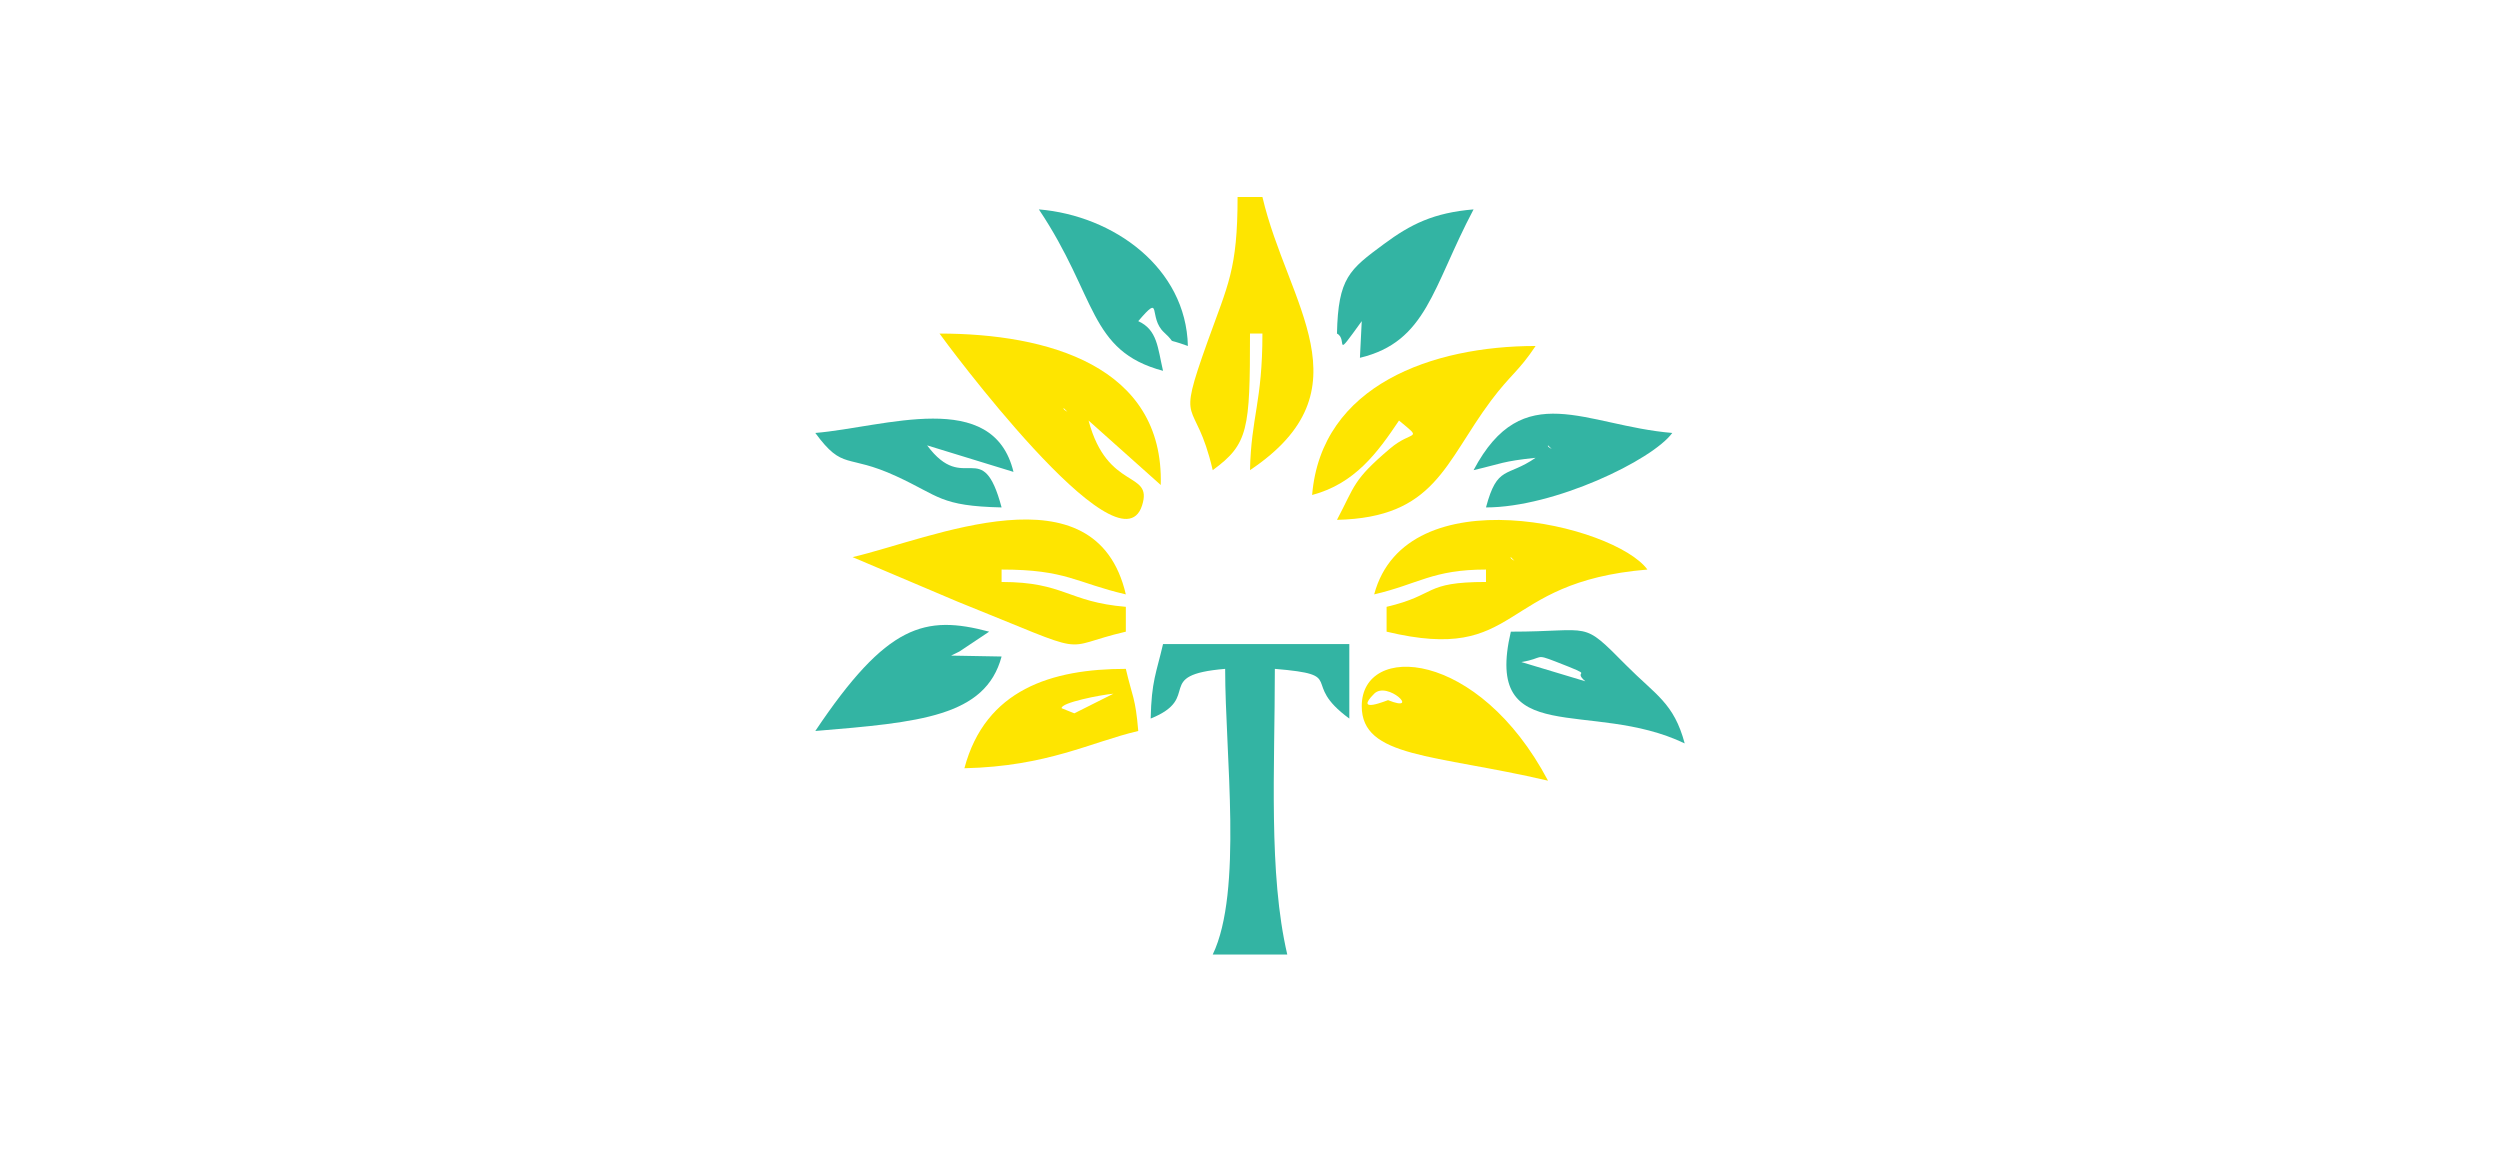 <?xml version="1.0" encoding="UTF-8"?>
<!DOCTYPE svg PUBLIC "-//W3C//DTD SVG 1.1//EN" "http://www.w3.org/Graphics/SVG/1.1/DTD/svg11.dtd">
<!-- Creator: CorelDRAW -->
<svg xmlns="http://www.w3.org/2000/svg" xml:space="preserve" width="330px" height="152px" version="1.1" style="shape-rendering:geometricPrecision; text-rendering:geometricPrecision; image-rendering:optimizeQuality; fill-rule:evenodd; clip-rule:evenodd"
viewBox="0 0 330 152"
 xmlns:xlink="http://www.w3.org/1999/xlink"
 xmlns:xodm="http://www.corel.com/coreldraw/odm/2003">
 <defs>
  <style type="text/css">
   <![CDATA[
    .fil0 {fill:#33B4A3}
    .fil1 {fill:#FEE500}
   ]]>
  </style>
 </defs>
 <g id="Layer_x0020_1">
  <g id="_1440395832544">
   <path class="fil0" d="M151.89 94.85c6.95,-2.8 0.16,-5.75 9.83,-6.56 0,11.29 2.35,29.39 -1.64,37.71l9.84 0c-2.5,-10.74 -1.64,-24.52 -1.64,-37.71 9.73,0.81 3.18,1.69 9.83,6.56l0 -9.83 -24.59 0c-0.89,3.86 -1.52,4.84 -1.63,9.83z"/>
   <path class="fil1" d="M160.08 62.06c4.71,-3.44 4.92,-5.35 4.92,-18.03l1.64 0c0,9.09 -1.48,10.9 -1.64,18.03 15.84,-10.6 4.94,-21.91 1.64,-36.06l-3.28 0c0,9.6 -1.28,11.59 -3.95,19.06 -4.28,11.97 -1.68,6.9 0.67,17z"/>
   <path class="fil1" d="M140.41 53.87l0.49 0.49c-0.03,-0.04 -0.65,-0.33 -0.49,-0.49zm3.28 1.64l9.53 8.51c0.44,-15.74 -15.01,-19.99 -29.2,-19.99 0.47,0.71 23.71,32.15 26.73,22.7 1.5,-4.68 -4.56,-1.84 -7.06,-11.22z"/>
   <path class="fil1" d="M112.54 73.54l13.82 5.86c18.58,7.46 12.99,6.13 22.25,3.98l0 -3.28c-7.69,-0.64 -8.11,-3.28 -16.4,-3.28l0 -1.64c8.55,0 9.8,1.74 16.4,3.28 -3.99,-17.11 -25.74,-7.33 -36.07,-4.92z"/>
   <path class="fil1" d="M196.15 75.18l0 1.64c-8.33,0 -6.4,1.71 -13.12,3.28l0 3.28c17.96,4.3 14.44,-6.54 34.43,-8.2 -4.35,-5.93 -31.85,-12.5 -36.07,3.28 5.87,-1.37 7.71,-3.28 14.76,-3.28zm3.28 -1.64l0.48 0.49c-0.03,-0.03 -0.65,-0.33 -0.48,-0.49z"/>
   <path class="fil1" d="M184.67 55.51c3.26,2.71 1.77,1.18 -1.2,3.71 -4.92,4.18 -4.57,4.83 -6.99,9.4 12.96,-0.29 14.21,-7.53 20.33,-15.73 2.61,-3.48 3.63,-3.83 5.89,-7.22 -13.56,0 -28.29,5.12 -29.5,19.67 5.64,-1.5 8.63,-5.59 11.47,-9.83z"/>
   <path class="fil1" d="M181.39 91.57c1.75,-1.74 6.22,2.61 1.83,0.85 -0.04,-0.01 -4.57,1.9 -1.83,-0.85zm-1.64 1.64c0,6.83 9.48,6.32 24.59,9.84 -9.22,-17.43 -24.59,-18.27 -24.59,-9.84z"/>
   <path class="fil0" d="M130.57 83.38c-8.47,-2.25 -13.48,-1.03 -22.95,13.11 13.77,-1.14 22.47,-1.89 24.59,-9.83l-6.67 -0.12c0.28,-0.15 0.8,-0.37 1.1,-0.54l3.93 -2.62z"/>
   <path class="fil0" d="M200.82 87.39c3.02,-0.5 1.71,-1.15 4.5,-0.07 5.78,2.25 2,0.92 3.94,2.61l-8.44 -2.54zm21.56 10.74c-1.43,-5.35 -3.82,-6.38 -7.72,-10.31 -6.02,-6.07 -4.32,-4.44 -15.23,-4.44 -3.66,15.68 10.55,8.8 22.95,14.75z"/>
   <path class="fil1" d="M140.14 93.49c-0.18,-0.73 5.19,-1.78 6.83,-1.92l-5.16 2.59 -1.67 -0.67zm-12.84 7.92c11,-0.25 16.7,-3.46 22.95,-4.92 -0.37,-4.43 -0.77,-4.46 -1.64,-8.2 -9.79,0 -18.54,2.72 -21.31,13.12z"/>
   <path class="fil0" d="M202.7 60.43c-3.79,2.63 -5.05,0.91 -6.55,6.55 9,0 21.94,-6.22 24.59,-9.83 -11.49,-0.96 -19.7,-7.42 -26.23,4.91 3.73,-0.87 3.79,-1.17 8.19,-1.63zm1.64 -1.64l0.49 0.48c-0.03,-0.03 -0.65,-0.32 -0.49,-0.48z"/>
   <path class="fil0" d="M150.25 42.39c3.27,-3.82 1.23,-0.51 3.42,1.5 1.94,1.78 -0.24,0.56 3.13,1.78 -0.23,-10.31 -9.8,-17.21 -19.67,-18.03 7.71,11.51 6.54,18.68 16.39,21.31 -0.71,-3.05 -0.74,-5.41 -3.27,-6.56z"/>
   <path class="fil0" d="M179.75 42.39l-0.24 4.84c8.85,-2.12 9.54,-9.27 15,-19.59 -5.26,0.44 -8.29,1.95 -11.83,4.57 -4.56,3.38 -6.04,4.45 -6.2,11.82 1.5,0.75 -0.6,3.73 3.27,-1.64z"/>
   <path class="fil0" d="M122.38 58.79l11.4 3.5c-2.69,-11.13 -16.99,-5.91 -26.16,-5.14 3.7,5.04 4.12,2.68 10.69,5.71 5.7,2.62 5.77,3.94 13.9,4.12 -2.56,-9.59 -4.86,-1.51 -9.83,-8.19z"/>
  </g>
 </g>
</svg>
